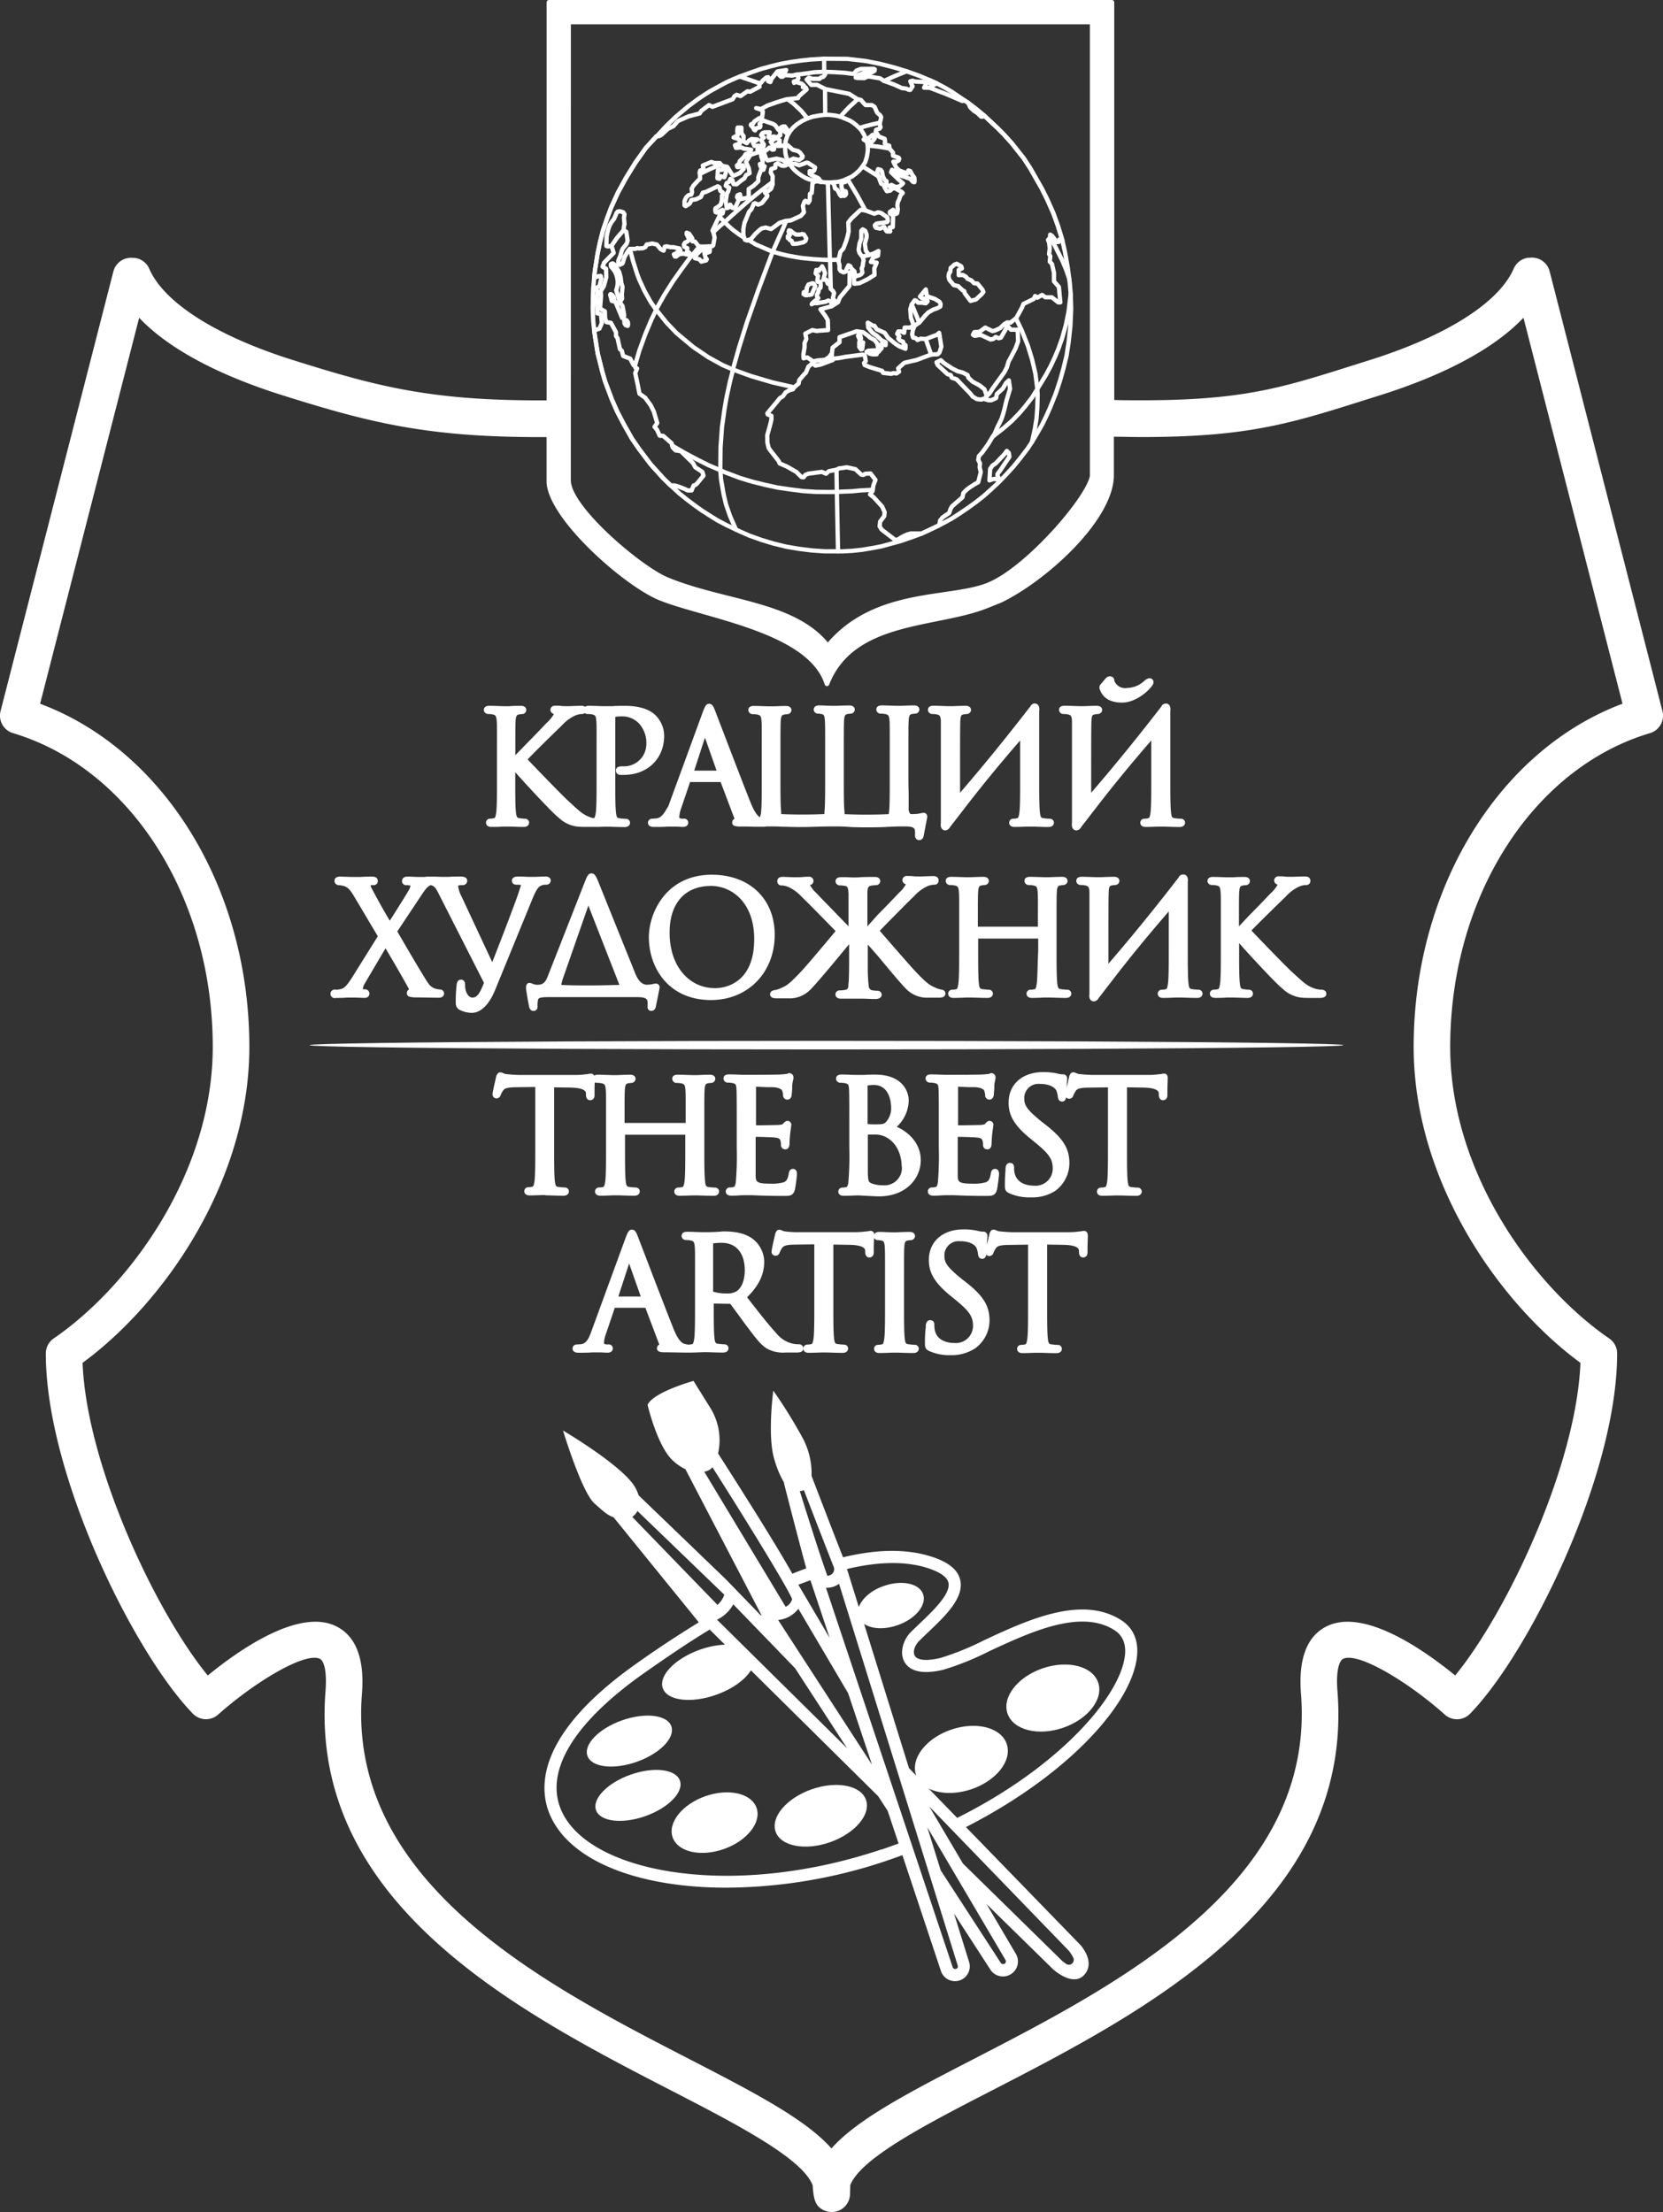 <svg id="Слой_1" data-name="Слой 1" xmlns="http://www.w3.org/2000/svg" viewBox="0 0 387.7 515.81"><rect x="0" y="0" width="387.7" height="515.81" fill="#333333" stroke="none"/><defs><style>.cls-1{fill:#fff}.cls-2{fill:none;stroke:#fff;stroke-linecap:round;stroke-linejoin:round}</style></defs><path class="cls-1" d="M261.36 377.77c-9.2-5.88-21.86 0-32 4.73a63.82 63.82 0 01-10.07 4.09c-3.15.76-5.39.59-6-.46s.09-2.61 1-3.5c.61-.61 1.3-1.26 2-1.94 4-3.79 8.53-8.08 7.57-12.27-.56-2.42-2.79-4.21-6.82-5.48-5.74-1.81-12.6-1.72-20.5.19-1.85-4.68-6.4-16.51-7.34-19a17.53 17.53 0 00-1.92-8.53 115.87 115.87 0 00-7-11.33s-1.47 10.93.33 16.33a23.25 23.25 0 002.18 5.12v.15c0 .15 3.59 14.06 5.18 19.84q-1.6.58-3.25 1.25c-2.51-4.48-7.47-12.66-17.2-27.87l-.11-.18a14.19 14.19 0 00-1.8-10.59l-3.93-6.32s-9.35 2.59-10.71 5.58c0 0 2.26 9.68 5.9 13a11.36 11.36 0 002.92 2l17.76 34.1h-.17l-8.17-8.43-20.34-19.58a9 9 0 00-1.94-3.42c-4.33-5-15.67-11.67-15.67-11.67s4.33 14.33 7.33 17c2.08 1.85 3 2.72 4.44 3.21l19.89 24.51c-4.74 2.9-9.66 6.13-14.81 9.8-24.15 17.16-22.55 30-19.44 36.07 5.28 10.38 21.18 16 40.6 16a118.5 118.5 0 0037.11-6.17c1.34-.45 2.66-.93 4-1.41l9 27.07a3.45 3.45 0 006.57-2.1l-3.54-11.37 8.49 13.1a3.46 3.46 0 002.26 1.52 3.57 3.57 0 00.67.06 3.46 3.46 0 002-.63 3.5 3.5 0 001-4.64L230 444l15.57 15.26.1.09c2.06 1.67 3.62 2.18 4.75 2.18a3 3 0 002.17-.84c1.61-1.58 1.79-4-.56-7l-26.84-27.65c23.44-11.95 38.46-28.33 39.84-39.48.51-3.89-.77-6.94-3.67-8.79zm-74.43-30.14a2.35 2.35 0 00.49-.16c1.85 4.82 5.63 14.6 6.86 17.69a1.57 1.57 0 01-.12 1.67 1.86 1.86 0 01-1.27.62c-1.55-4.19-5.08-15.42-6.43-19.75zm2 20.84l4.5 13.47-7.25-12.31-.06-.11q1.44-.52 2.82-1.05zm-7.52 9.28a6.73 6.73 0 004.71-2.62l11.61 19.7 5.56 16.66zm-15.91-35.07a2.25 2.25 0 00.58-.56c7 11 17.56 28.05 18.59 30.78a2.78 2.78 0 01-1.53 1.78.36.36 0 00-.06-.14l-18.89-31.36a4.76 4.76 0 001.33-.5zm32 65l-30.34-30a8.47 8.47 0 003.79-3.58l14.41 14.9zm-48.89-55.34l20.25 19.52a5.55 5.55 0 01-1.59 2.37l-19.88-20.52a3.8 3.8 0 001.2-1.33zm56.89 78.91c-16.25 5.45-33.16 7.36-47.62 5.39-13.44-1.83-23.16-6.84-26.67-13.75-4.65-9.14 1.94-20.67 18.56-32.48 5.68-4 10.76-7.44 15.69-10.43l3.54 3.52a20.08 20.08 0 00-5.78 1.16c-5.83 2.06-9.73 6.09-8.7 9s6.59 3.6 12.42 1.54c3.82-1.35 6.8-3.54 8.12-5.71l29.67 29.35 2.21 3.4 2.55 7.63c-1.35.49-2.66.97-4.01 1.42zm17.43 27.82a.61.61 0 01-.83-.36l-29.54-88.47h.21a4.8 4.8 0 002.84-.93l27.66 89a.61.61 0 01-.36.8zm11.3-1.2a.64.64 0 01-.5.11.65.65 0 01-.42-.28l-14-21.57-3.13-10.06L234.4 457a.66.66 0 01-.19.91zm16-1.34a1.14 1.14 0 01-1.65 1.43 11.6 11.6 0 01-1-.76l-23.09-22.66-7.84-13.3 32.55 33.66a9.07 9.07 0 011.04 1.66zm12-70.33c-1.14 9.29-15 25.65-39.08 37.7l-6.65-6.85c2.53 1.27 6.24 1.42 10 .15 5.84-2 9.51-6.72 8.2-10.55s-7.1-5.32-12.94-3.33-9.51 6.72-8.2 10.55c0 .07.06.14.09.21l-1.74-1.79-10.46-33.63c1.73 1.19 4.77 1.38 7.84.29 4.16-1.47 6.8-4.7 5.91-7.22s-5-3.38-9.14-1.91c-3 1-5.14 3-5.84 4.91l-2.76-8.87c7.29-1.74 13.6-1.87 18.74-.24 2 .64 4.53 1.75 4.91 3.42.6 2.6-3.65 6.63-6.75 9.58-.73.69-1.43 1.36-2.06 2-1.67 1.67-2.67 4.71-1.45 6.89.91 1.62 3.23 3.25 9.11 1.83a64.14 64.14 0 0010.6-4.28c9.54-4.43 21.41-10 29.3-4.91 1.92 1.25 2.73 3.3 2.38 6.09z"/><path class="cls-1" d="M387.57 165.81l-26.3-102.55a4.25 4.25 0 00-4.64-3.16h-.35a4.25 4.25 0 00-3.38 2.53c-3.43 7.92-15.67 15.7-33.58 21.34-19.17 6-27.74 9.37-53.19 9.37-2.12 0-4.25 0-6.36-.07V.57a.57.57 0 00-.57-.57H128a.57.57 0 00-.57.57v92.79h-1.85c-25.45 0-38-3.33-57.19-9.37-17.92-5.62-30.16-13.4-33.59-21.32a4.25 4.25 0 00-3.38-2.53h-.35a4.25 4.25 0 00-4.64 3.16L.13 165.81A4.25 4.25 0 003 170.94c27.44 8.2 46.6 38.29 46.6 73.16 0 29.23-19.22 55.75-37.08 68a4.25 4.25 0 00-1.84 3.5c0 28.27 20.48 69.78 34.29 84a4.25 4.25 0 005.88.21c8.44-7.52 20.26-14.69 23.74-13 .84.42 1.68 2.62 1.3 7.46-3.91 49.6 44.92 74.79 80.57 93.19 15.08 7.78 30.67 15.82 33 22.14.22 3.08.49 5.13 3.16 6a4.26 4.26 0 005.55-3.94l.06-2.12c2.42-6.31 17.94-14.32 33-22.07 35.66-18.39 84.49-43.59 80.57-93.19-.38-4.84.46-7 1.3-7.46 3.48-1.73 15.31 5.45 23.74 13a4.25 4.25 0 005.88-.21c13.81-14.19 34.29-55.7 34.29-84a4.25 4.25 0 00-1.84-3.5c-17.86-12.28-37.08-38.8-37.08-68 0-34.87 19.16-65 46.59-73.16a4.25 4.25 0 002.89-5.14zM133.09 5.67h121v105.3c-1 5.18-15.24 21.57-24.09 25s-25.94 1.05-37 13.83c-8.15-9.7-24-9.7-37.22-15.13-6.16-2.52-22.36-16.22-22.7-22.51v-.94zM329.57 244.1c0 31.27 19.8 59.67 38.88 73.69-.95 24-17.13 58.16-29.2 72.9-7.25-5.94-21.25-15.78-29.95-11.47-4.62 2.29-6.64 7.59-6 15.75 3.47 44-42.46 67.66-76 85-15.28 7.88-27.33 14.1-33.46 21-6.13-6.9-18.18-13.11-33.46-21-33.54-17.3-79.46-41-76-85 .64-8.15-1.37-13.45-6-15.75-8.68-4.31-22.68 5.53-29.94 11.47-12.06-14.69-28.24-48.88-29.19-72.9 19.08-14 38.88-42.43 38.88-73.69 0-37-19.86-69.2-48.78-80l23.09-90c8.23 8.68 22 14.48 33.38 18.06 20 6.29 33.45 9.76 59.75 9.76h1.85v10.57c.46 8.66 18.18 24.17 26.21 27.45 10.29 4.21 34.81 7.39 38.66 19.73a.55.55 0 001 0c5.83-14.9 25-13.15 36.81-17.82l3.34-1.34c10.37-5 26.06-19.06 26.24-29.54v-9.13c2.12 0 4.24.07 6.36.07 26.29 0 35.77-3.47 55.75-9.76 11.36-3.58 25.15-9.39 33.38-18.06l23.09 90c-28.83 10.81-48.69 43.04-48.69 80.01z"/><ellipse class="cls-1" cx="245.43" cy="395.97" rx="11.17" ry="7.33" transform="rotate(-18.86 245.393 395.892)"/><ellipse class="cls-1" cx="191.36" cy="423.4" rx="11.17" ry="6.53" transform="rotate(-19.44 191.37 423.412)"/><ellipse class="cls-1" cx="166.61" cy="424.99" rx="10.37" ry="6.53" transform="rotate(-19.44 166.634 425.034)"/><ellipse class="cls-1" cx="148.74" cy="418.64" rx="10.37" ry="5.13" transform="rotate(-19.44 148.765 418.668)"/><ellipse class="cls-1" cx="146.74" cy="405.98" rx="10.37" ry="5.13" transform="rotate(-19.44 146.758 406.006)"/><path class="cls-1" d="M113.73 166.49a6 6 0 011.06.09c.71.15.9.31 1 1.37s.07 2.11.07 7.62v6.24c0 3.31 0 6.17-.17 7.6-.09.67-.21 1.3-.48 1.36a4.81 4.81 0 01-.91.13.93.93 0 00-1 .92c0 .3.12 1 1.28 1 .71 0 1.86 0 2.64-.08h1.38c.83 0 2.22.09 3.47.09s1.28-.89 1.28-1a.93.93 0 00-1-.92 11.24 11.24 0 01-1.29-.14c-.45-.06-.66-.2-.77-1.33-.17-1.45-.17-4.31-.17-7.61v-1.77c2.71 3.07 8.45 9.23 9.85 10.38l.24.19a7.56 7.56 0 004.43 2.12c.81.07 1.53.07 2.51.07h1.81a3.09 3.09 0 00.49 0l1.38-.05h.77c.8 0 2.45.09 4 .09 1.24 0 1.28-.89 1.28-1a.93.93 0 00-1-.92 14.9 14.9 0 01-1.5-.14c-.45-.06-.66-.2-.77-1.33-.17-1.45-.17-4.31-.17-7.61v-14.69a4.82 4.82 0 011.1-.11h.17a5.38 5.38 0 014.19 1.56 6.77 6.77 0 011.78 5 5.2 5.2 0 01-5.43 5.07c-.62 0-1.67 0-1.67 1a1 1 0 001 1 5.88 5.88 0 00.82 0c5.56 0 9.44-3.76 9.44-9.15a6.85 6.85 0 00-2-4.74c-.58-.55-2.36-2.21-7.08-2.21-1 0-2.1 0-3 .07h-2.11c-.83 0-2.23-.08-3.36-.08a1.53 1.53 0 00-.89.22 1.49 1.49 0 00-.88-.22c-.62 0-1.94.05-2.76.08h-.65c-.43 0-.93 0-1.41-.06s-.9-.05-1.25-.05c-.78 0-1.13.48-1.13 1a1 1 0 00.77.92.32.32 0 010 .1 7.85 7.85 0 01-1.57 1.92l-.16.16c-.68.73-2.85 3-4.77 4.93l-2.45 2.52v-.51c0-5.51 0-6.51.07-7.62s.35-1.29.73-1.36a4.82 4.82 0 01.76-.1 1 1 0 001-.92c0-.3-.12-1-1.28-1-.7 0-1.81 0-2.6.08h-1.34c-.78 0-2.22-.09-3.4-.09s-1.28.69-1.28 1a1 1 0 00.93.91zm16.56 3.35l.65-.63a9.86 9.86 0 013-2.29 4.57 4.57 0 011.7-.43 1.12 1.12 0 00.7-.21 1 1 0 00.61.21 6 6 0 011.06.09c.71.15.9.31 1 1.37s.07 2.11.07 7.62v6.24c0 3.31 0 6.17-.17 7.6-.09.67-.21 1.3-.48 1.36h-.07a5.13 5.13 0 01-1-.29c-1.57-.65-2.09-1.14-5-3.84l-.08-.07c-1.28-1.19-7.4-7.49-9.27-9.49 1.5-1.61 6.31-6.31 7.28-7.24zm22.71 21c-.26 0-.71.07-.94.07a.94.94 0 00-1 .92c0 .37.18 1 1.38 1s2.4 0 3.22-.08h1.66c.61 0 1.38.07 1.89.07 1.18 0 1.24-.83 1.24-1a.94.94 0 00-1.06-.92H159c-.22 0-.64-.1-.64-.32a6.88 6.88 0 01.46-2.15l2.06-6.08H168l3.22 8.51a.43.43 0 010 .07 1 1 0 00-.53.85c0 .87.91.91 1.57.95h.18c1 0 2.09 0 3.27.06h2.32a2.28 2.28 0 00.62-.08h.69c.94 0 1.93 0 3 .07 1.39 0 2.83.1 4.39.07 1.72 0 2.9-.05 4-.08s2.18-.06 3.62-.06c1.24 0 2.17 0 3.25.09s2.4.11 4.3.12c1.7 0 3.46 0 5.15-.12l2.49-.09h1.52c2.27 0 2.27.59 2.27 1.49v.34a1.39 1.39 0 00.27 1.07.91.91 0 00.69.29c.82 0 1-.76 1.05-1s.57-3 .78-4.09a1.12 1.12 0 00-.16-1c-.25-.3-.59-.33-1.15-.21a8.6 8.6 0 01-1.38.21h-.26c-.3 0-.75.12-1-.09a2 2 0 01-.33-1.43v-2.56c0-1.11-.06-2.36-.06-4v-6.24c0-5.51 0-6.51.07-7.62s.35-1.29.73-1.36a4.81 4.81 0 01.76-.1 1 1 0 001-.92c0-.3-.12-1-1.28-1-.76 0-2.12.05-2.91.09h-1.01c-.76 0-2.35-.09-3.56-.09s-1.28.69-1.28 1a1 1 0 001 .92 6 6 0 011.06.09c.71.15.9.31 1 1.37s.07 2.57.07 8v5.85c0 3.31 0 6.17-.17 7.58v.11c-.07.43-.08.43-.27.44-3.31.14-6.67.14-10 0h-.1a2.11 2.11 0 010-.31v-.19c-.17-1.45-.17-4.31-.17-7.61v-6.24c0-5.51 0-6.51.07-7.62s.35-1.29.73-1.36a4.81 4.81 0 01.76-.1 1 1 0 001-.92c0-.3-.12-1-1.28-1-.76 0-2.12.05-2.91.08h-1.11c-.79 0-2.2-.09-3-.09-1.15 0-1.28.69-1.28 1a1 1 0 001 .92 4 4 0 01.94.12c.23.05.58.13.66 1.34s.07 2.11.07 7.62v6.24c0 3.31 0 6.17-.17 7.58v.52a.47.47 0 01-.19 0c-3.26.14-6.57.14-9.89 0a2.6 2.6 0 010-.39v-.13c-.17-1.45-.17-4.31-.17-7.61V176c0-5.44 0-6.9.07-8s.35-1.29.73-1.36a4.81 4.81 0 01.76-.1 1 1 0 001-.92c0-.3-.12-1-1.28-1-.76 0-2.12.05-2.91.08h-1.02c-.76 0-2.35-.09-3.56-.09s-1.28.69-1.28 1a1 1 0 001 .92 6 6 0 011.06.09c.71.15.9.31 1 1.37s.07 2.11.07 7.62v6.24c0 3.31 0 6.17-.17 7.6a4.26 4.26 0 01-.26 1.11c-.49-.29-1.22-1.06-2.14-3.33-1.54-3.84-4.81-12.38-6.76-17.48-.78-2-1.35-3.52-1.5-3.91-.39-1-.67-1.73-1.44-1.73s-1 .74-1.45 1.85l-8.05 22c-1.03 1.75-1.6 2.72-2.82 2.88zM164.35 172l2.71 7.7h-5.22zm52.93-5.51a6 6 0 011.06.09c.71.15.9.31 1 1.37v23.89c-.17 1.22.35 1.61.67 1.73a1 1 0 00.34.06 1.31 1.31 0 001.11-.74l3.37-4.36c4.51-5.89 9.19-11.47 13-15.87v9.16c0 3.31 0 6.17-.17 7.6-.09.67-.21 1.3-.48 1.36a4.81 4.81 0 01-.91.13.93.93 0 00-1 .92c0 .3.13 1 1.28 1 .76 0 2.12-.05 2.91-.08h.97c.8 0 2.45.09 4 .09 1.24 0 1.28-.89 1.28-1a.93.93 0 00-1-.92 14.89 14.89 0 01-1.5-.14c-.45-.06-.66-.2-.77-1.33-.17-1.45-.17-4.31-.17-7.61v-16c.17-1.22-.35-1.61-.67-1.73s-.89-.23-1.45.68c-6.6 8.53-11.37 14.29-16.33 20.07 0-10.51 0-15.83.07-16.9.07-1.24.35-1.29.73-1.36a4.81 4.81 0 01.76-.1 1 1 0 001-.92c0-.3-.12-1-1.28-1-.76 0-2.12.05-2.91.08h-1.02c-.76 0-2.35-.09-3.56-.09s-1.28.69-1.28 1a1 1 0 00.95.92zm30.57 0a6 6 0 011.06.09c.71.15.9.31 1 1.37v23.89c-.17 1.22.35 1.61.67 1.73a1 1 0 00.34.06 1.31 1.31 0 001.11-.74l.42-.55c.57-.72 1.1-1.41 1.62-2.09l1.33-1.72c4.51-5.89 9.19-11.47 13-15.87v9.16c0 3.31 0 6.17-.17 7.6-.09.67-.21 1.3-.48 1.36a4.81 4.81 0 01-.91.13.93.93 0 00-1 .92c0 .3.13 1 1.28 1 .76 0 2.12-.05 2.91-.08h.97c.8 0 2.45.09 4 .09 1.24 0 1.28-.89 1.28-1a.93.93 0 00-1-.92 14.9 14.9 0 01-1.5-.14c-.45-.06-.66-.2-.77-1.33-.17-1.45-.17-4.31-.17-7.61v-16c.17-1.22-.35-1.61-.67-1.73a1.18 1.18 0 00-1.45.68c-6.6 8.53-11.37 14.29-16.33 20.07 0-10.51 0-15.83.07-16.9.07-1.24.35-1.29.73-1.36a4.81 4.81 0 01.76-.1 1 1 0 001-.92c0-.3-.12-1-1.28-1-.76 0-2.12.05-2.91.08h-1.02c-.76 0-2.35-.09-3.56-.09s-1.28.69-1.28 1a1 1 0 00.95.92zm13.73-2.66h.24c3.1-.12 6-2.77 6.78-3.94a1.32 1.32 0 00.32-.82v-.17a.94.94 0 00-.94-.75 2 2 0 00-1.12.54 6.1 6.1 0 01-4.08 1.73 2.71 2.71 0 01-3-1.68 1 1 0 00-.26-.74l-.11-.09a1.37 1.37 0 00-.68-.22 1.44 1.44 0 00-.93.46l-1.17 1.38a1.1 1.1 0 00-.25 1.17c.49 1.44 1.74 3.13 5.2 3.13zM78.34 232.7c.78 0 1.81 0 2.51-.08h1.72c.81 0 1.89.07 2.42.07.78 0 1.13-.48 1.13-1a1 1 0 00-1-1h-.53a2.87 2.87 0 01.36-1.2l4.93-8.37c1.73 2.93 3.68 6.25 5.48 9.53v.05a1 1 0 00-.51.88c0 .86.81.92 1.79 1h.14c1.76 0 3.44.07 5.55.07.83 0 1.2-.5 1.2-1a.93.93 0 00-1-.92 5 5 0 01-1-.18 3.15 3.15 0 01-1.74-1.35c-.53-.68-4.11-6.72-6-10l-1.17-2 5.46-8.21.07-.11c.9-1.34 1.5-2.23 2.29-2.48.84.25 1.1.5 2 2.34l10.39 20.44c-.93 2.37-1.57 3.44-2.7 3.44-.92 0-1.7-1.28-1.7-2.8 0-.48 0-1.38-1-1.38-.28 0-.78.12-.95 1a31.3 31.3 0 00-.22 4.54 1.65 1.65 0 00.89 1.5 6.68 6.68 0 002.8.7c2.13 0 4.08-1.9 5.48-5.34l8.69-21.22c1-2.48 1.56-2.84 1.81-3a2.53 2.53 0 011.32-.32c.93 0 1.1-.61 1.13-.86a.85.85 0 00-.18-.67 1.34 1.34 0 00-1.09-.38c-.72 0-1.68.05-2.28.08h-1.3c-.72 0-1.74-.08-2.67-.08-.41 0-1.37 0-1.52.87v.12c0 .09 0 .92 1.1.92a4.7 4.7 0 011 .07.24.24 0 010 .09l-.49 1.54c-.82 2.51-4.08 11-6.19 16.36L107.58 209a6.61 6.61 0 01-.78-2.49 3.58 3.58 0 011.06-.12 1 1 0 001.06-1c0-1-1.21-1-1.67-1-.9 0-1.92 0-2.6.08h-1.56l-1.62-.05H99.8a3.77 3.77 0 00-.81.07h-1.4c-.64 0-1.63-.08-2.55-.08-1.25 0-1.31.8-1.31 1a.94.94 0 001 1 3.63 3.63 0 01.86.08h.1a2.3 2.3 0 01-.28.88c-.26.54-3.05 5-4.54 7.32-1.4-2.35-2.68-4.64-4.2-7.5a2.07 2.07 0 01-.27-.78 3 3 0 01.67 0 .94.94 0 001-1c0-.63-.44-1-1.31-1s-1.88 0-2.61.08h-1.73c-1 0-2.47-.08-3.12-.08-1.08 0-1.31.52-1.31 1a1 1 0 001 1 5.66 5.66 0 011.25.21c1 .34 1.6 1.18 2.39 2.53l5.45 9.17-6.08 9.74c-1.14 1.76-1.73 2.36-2.53 2.57a4.89 4.89 0 01-1.17.15 1 1 0 10.07 1.91zm73.51 3.01c.82 0 1-.76 1.05-1s.13-.65.26-1.28c.61-3 .61-3.05.61-3.17a.85.85 0 00-.85-.92 2.69 2.69 0 00-.53.08 7.58 7.58 0 01-1.56.2c-1.13 0-2.07-.92-2.78-2.75l-8.66-21.5c-.45-1.07-.77-1.71-1.51-1.71s-1 .65-1.48 1.83l-8.69 22.14c-.6 1.56-1.18 2-2.46 2a2.87 2.87 0 01-1.15-.26 1.75 1.75 0 00-.66-.17c-.81 0-.81.93-.81 1.24s.57 3.73.78 4.48a1 1 0 001 .81c.15 0 .92-.05.92-1.06a5.61 5.61 0 01.12-1.6c.06-.24.35-.56 2.15-.56h21c2.38 0 2.38.67 2.38 1.53v.39c-.09.84.23 1.28.87 1.28zm-14.79-5.92c-1.49 0-4.13 0-6.2-.13a7.94 7.94 0 01.41-1.59l5.9-16.91 7.23 18.49c-2.52.09-5.2.14-7.35.14zm28.69 3.4c8.61 0 14.86-6.4 14.86-15.22 0-8.38-5.89-14-14.65-14-10.7 0-14.69 8.94-14.69 14.58.01 7.05 4.54 14.64 14.48 14.64zm0-26.61c4.85 0 10.08 3.87 10.08 12.38 0 10.91-7.57 11.46-9.08 11.46-6.27 0-10.64-5.3-10.64-12.88-.05-6.85 3.56-10.95 9.6-10.95z"/><path class="cls-1" d="M204.73 223c2.44 2.94 5.21 6.27 6.21 7.27a6.9 6.9 0 004.8 2.37H219c.42 0 1.41-.08 1.41-1 0-.71-.69-.84-1-.9a5.09 5.09 0 01-1.08-.32c-1.56-.68-2.08-.91-5-4-1.26-1.33-6.35-7.2-8.23-9.37 1.44-1.53 6.41-6.53 7.31-7.41l.65-.63a9.85 9.85 0 013-2.29 4.57 4.57 0 011.7-.43.94.94 0 001.06-1c0-.29-.12-1-1.24-1-.62 0-1.94.05-2.76.08h-.65c-.43 0-.93 0-1.41-.06s-.9-.05-1.25-.05a1 1 0 00-1.13 1 1 1 0 00.77.92.34.34 0 010 .1 7.86 7.86 0 01-1.57 1.91l-.16.17c-.68.73-2.85 3-4.77 4.93l-2.43 2.71v-7.5c0-1.48.15-1.9 1-2a6.13 6.13 0 011-.09 1 1 0 001-.92c0-.3-.12-1-1.28-1h-.51c-1.14 0-2.37 0-3.46.11h-1.33l-1.33-.06h-1.24c-1.15 0-1.28.69-1.28 1a1 1 0 001 .92 6.16 6.16 0 011 .09h.1c.74.08.88.54.93 2V216l-2.45-2.52c-1.91-2-4.09-4.19-4.77-4.94l-.14-.15a8 8 0 01-1.57-1.92v-.09a1 1 0 00.76-.94 1 1 0 00-1.13-1c-.35 0-.79 0-1.25.05s-1 .06-1.41.06h-.65c-.82 0-2.14-.08-2.75-.08-1.12 0-1.24.67-1.24 1a.94.94 0 001.06 1 4.58 4.58 0 011.7.44 9.87 9.87 0 013 2.29l.64.62c.82.78 5.71 5.76 7.18 7.29-2.05 2.49-6.8 8.13-8.09 9.49-2.86 3-3.29 3.22-4.87 3.91a5.63 5.63 0 01-1.21.36c-.39.08-.94.18-1.09.8a.85.85 0 00.16.69c.27.35.72.4 1.28.44h3.5a6.88 6.88 0 004.76-2.37c1.39-1.39 6.09-7.08 8.72-10.27v1.72c0 2.56 0 4.77-.07 6.35a10.5 10.5 0 01-.11 1.36v.45c0 .09-.09.29-.12.38s-.21.36-.61.4a10.3 10.3 0 01-1.28.13.93.93 0 00-1 .92c0 .1 0 1 1.28 1h4.9c.78 0 1.93.08 2.64.08h.43a2 2 0 001-.19.87.87 0 00.53-.81.93.93 0 00-1-.92 7.87 7.87 0 01-1.29-.13 1 1 0 01-.71-.78 36.36 36.36 0 01-.24-3.88v-6zm36.98 6.3c-.13.92-.26 1.31-.48 1.36a4.75 4.75 0 01-.91.12.93.93 0 00-1 .92c0 .3.13 1 1.28 1 .76 0 2.12-.05 2.91-.09h.97c.8 0 2.45.09 4 .09 1.24 0 1.28-.89 1.28-1a.93.93 0 00-1-.92 15 15 0 01-1.5-.14c-.45-.06-.66-.2-.77-1.33-.17-1.45-.17-4.31-.17-7.61v-6.24c0-5.51 0-6.51.07-7.62s.35-1.29.73-1.36a4.8 4.8 0 01.76-.1 1 1 0 001-.92c0-.3-.12-1-1.28-1-.76 0-2.12.05-2.91.09h-1.01c-.76 0-2.35-.09-3.56-.09s-1.28.69-1.28 1a1 1 0 001 .92 6 6 0 011.06.09c.71.15.9.31 1 1.37s.07 2.57.07 8v.25h-14v-.25c0-5.43 0-6.9.07-8s.35-1.29.73-1.36a4.8 4.8 0 01.76-.1 1 1 0 001-.92c0-.3-.12-1-1.28-1-.76 0-2.12.05-2.91.09h-1.02c-.76 0-2.35-.09-3.56-.09s-1.28.69-1.28 1a1 1 0 001 .92 6 6 0 011.06.09c.71.15.9.31 1 1.37s.07 2.11.07 7.62v6.24c0 3.31 0 6.17-.17 7.6-.13.92-.26 1.31-.48 1.36a4.75 4.75 0 01-.91.12.93.93 0 00-1 .92c0 .3.13 1 1.28 1 .76 0 2.12-.05 2.91-.09h.96c.8 0 2.45.09 4 .09 1.24 0 1.28-.89 1.28-1a.93.93 0 00-1-.92 15 15 0 01-1.5-.14c-.45-.06-.66-.2-.77-1.33-.17-1.45-.17-4.31-.17-7.61v-2.84h14v2.84c-.16 3.3-.16 6.17-.33 7.6zm33.03-24.64c-6.6 8.53-11.37 14.29-16.33 20.07 0-10.51 0-15.83.07-16.9.07-1.24.35-1.29.73-1.36a4.8 4.8 0 01.76-.1 1 1 0 001-.92c0-.3-.12-1-1.28-1-.76 0-2.12.05-2.91.09h-1.02c-.76 0-2.35-.09-3.56-.09s-1.28.69-1.28 1a1 1 0 001 .92 6 6 0 011.06.09c.71.15.9.31 1 1.37v23.89c-.17 1.22.35 1.61.67 1.73a1 1 0 00.34.06 1.3 1.3 0 001.11-.74l3.37-4.36c4.51-5.89 9.19-11.47 13-15.87v9.16c0 3.31 0 6.17-.17 7.6-.13.92-.26 1.31-.48 1.36a4.75 4.75 0 01-.91.12.93.93 0 00-1 .92c0 .3.13 1 1.28 1 .76 0 2.12-.05 2.91-.09h.97c.8 0 2.45.09 4 .09 1.24 0 1.28-.89 1.28-1a.93.93 0 00-1-.92 15 15 0 01-1.5-.14c-.45-.06-.66-.2-.77-1.33-.17-1.45-.17-4.31-.17-7.61v-16c.17-1.22-.35-1.61-.67-1.73a1.19 1.19 0 00-1.5.69zm7.75 1.71a6 6 0 011.06.09c.71.15.9.31 1 1.37s.07 2.11.07 7.62v6.24c0 3.31 0 6.17-.17 7.6-.13.92-.26 1.31-.48 1.36a4.75 4.75 0 01-.91.12.93.93 0 00-1 .92c0 .3.13 1 1.28 1 .71 0 1.86 0 2.64-.08h1.38c.83 0 2.22.09 3.47.09s1.28-.89 1.28-1a.93.93 0 00-1-.92 10.46 10.46 0 01-1.29-.14c-.45-.06-.66-.2-.77-1.33-.17-1.45-.17-4.31-.17-7.61v-1.77c2.71 3.08 8.45 9.23 9.85 10.38l.25.2a7.55 7.55 0 004.42 2.12c.81.07 1.53.07 2.51.07h1.81c1.23 0 1.49-.54 1.49-1s-.36-.92-1.17-.92a5.88 5.88 0 01-1.93-.41c-1.57-.65-2.09-1.14-5-3.82l-.09-.08c-1.28-1.19-7.4-7.49-9.27-9.49 1.56-1.63 6.36-6.33 7.33-7.26l.65-.63a9.85 9.85 0 013-2.29 4.57 4.57 0 011.7-.43.94.94 0 001.06-1c0-.29-.12-1-1.24-1-.62 0-1.94.05-2.76.08h-.65c-.43 0-.93 0-1.41-.06s-.9-.05-1.25-.05a1 1 0 00-1.13 1 1 1 0 00.77.92.34.34 0 010 .1 7.85 7.85 0 01-1.57 1.92l-.16.16c-.68.73-2.85 3-4.77 4.93l-2.48 2.63v-.51c0-5.51 0-6.51.07-7.62s.35-1.29.73-1.36a4.8 4.8 0 01.76-.1 1 1 0 001-.92c0-.3-.12-1-1.28-1-.7 0-1.81 0-2.6.08h-1.34c-.77 0-2.22-.09-3.4-.09s-1.28.69-1.28 1a1 1 0 00.99.89zm-155.14 72.36c.8 0 2.45.09 4 .09 1.24 0 1.28-.89 1.28-1a.93.93 0 00-1-.92 15 15 0 01-1.5-.14c-.45-.06-.66-.2-.77-1.33-.17-1.45-.17-4.31-.17-7.61v-14.28l3.75.06c3.51.07 3.62 1 3.67 1.31v.38c0 .31.09 1.26 1 1.26.36 0 1-.25 1-1.17v-1.11c0-.53 0-1.28.06-1.89a1 1 0 00.48.12 6 6 0 011.06.09c.71.15.9.31 1 1.37s.07 2.11.07 7.62v6.24c0 3.31 0 6.17-.17 7.6-.13.92-.26 1.31-.48 1.36a4.74 4.74 0 01-.91.12.93.93 0 00-1 .92c0 .3.12 1 1.28 1 .76 0 2.12-.05 2.91-.09h.96c.8 0 2.45.09 4 .09 1.24 0 1.28-.89 1.28-1a.93.93 0 00-1-.92 15 15 0 01-1.5-.14c-.45-.06-.66-.2-.77-1.33-.17-1.45-.17-4.31-.17-7.61v-3.22h14.05v3.23c0 3.31 0 6.17-.17 7.6-.13.92-.26 1.31-.48 1.36a4.74 4.74 0 01-.91.12.93.93 0 00-1 .92c0 .3.12 1 1.28 1 .76 0 2.12-.05 2.91-.08h.97c.8 0 2.45.09 4 .09 1.24 0 1.28-.89 1.28-1a.93.93 0 00-1-.92 15 15 0 01-1.5-.14c-.45-.06-.66-.2-.77-1.33-.17-1.45-.17-4.31-.17-7.61v-6.24c0-5.51 0-6.51.07-7.62s.35-1.29.72-1.36a4.82 4.82 0 01.77-.1 1 1 0 001-.92c0-.3-.12-1-1.28-1-.76 0-2.12.05-2.91.09h-1.01c-.76 0-2.35-.09-3.56-.09s-1.28.69-1.28 1a1 1 0 001 .92 6 6 0 011.06.09c.71.15.9.31 1 1.37s.07 2.11.07 7.62v.25h-14.24v-.25c0-5.51 0-6.51.07-7.62s.35-1.29.72-1.36a4.81 4.81 0 01.77-.1 1 1 0 001-.92c0-.3-.12-1-1.28-1-.76 0-2.12.05-2.91.09h-1.02c-.76 0-2.35-.09-3.56-.09a1.54 1.54 0 00-.88.22.81.81 0 00-.75-.47 5.1 5.1 0 00-.89.14h-.24a17.67 17.67 0 01-2.38.17H121c-.37 0-1.69-.07-2.75-.18a2.67 2.67 0 01-1-.26 1.48 1.48 0 00-.62-.17c-.64 0-.87.67-1 1.11v.1s-.8 3.35-.8 3.86a.92.92 0 00.89 1 1 1 0 001-.78 5.54 5.54 0 01.54-1c.36-.54.88-.78 3-.82l4.53-.06v14.29c0 3.31 0 6.17-.17 7.6-.13.92-.26 1.31-.48 1.36a4.74 4.74 0 01-.91.12.93.93 0 00-1 .92c0 .3.12 1 1.28 1 .76 0 2.12-.05 2.91-.08h.57zm51.33-25.23h1.12c1.77 0 2.42.55 2.51.76a3.18 3.18 0 01.25 1.05 1 1 0 001 1.1c.19 0 .81-.07 1-.95 0-.29.09-.9.13-1.67v-.71a9.28 9.28 0 01.2-1.17 2.68 2.68 0 00.09-.58 1 1 0 00-.92-1.1 1.19 1.19 0 00-.6.19h-.05c.02 0-.83.09-1.45.13s-4 .07-8 .07h-.45c-.76 0-2.35-.09-3.56-.09s-1.28.69-1.28 1a1 1 0 001 .92 6 6 0 011.06.09c.79.17.85.38.93 1s.1 2 .1 8v6.24a71.42 71.42 0 01-.23 8c-.19.9-.28.93-.49 1a3 3 0 01-.84.11.93.93 0 00-1 .92c0 .3.13 1 1.28 1 .38 0 1 0 1.63-.05s1.37-.06 1.84-.06h1.33c1.38.06 3.69.17 7.43.17 1.38 0 2.21 0 2.61-1.47a34.19 34.19 0 00.48-3.6c0-1.08-.58-1.24-.92-1.24-.81 0-1 .84-1 1.12-.24 1.38-.59 1.78-1.17 2a9.9 9.9 0 01-3.13.33c-3.41 0-3.41-.51-3.41-2.2v-8.72c1.14 0 3.77.08 4.54.17 1.06.11 1.17.48 1.24.75a2.93 2.93 0 01.11 1 1 1 0 001 1c.44 0 1-.24 1-1.38a28.81 28.81 0 01.36-3.76c0-.28.06-.46.06-.5a.9.9 0 00-.89-1c-.45 0-.72.31-1.06.7-.14.15-.51.21-1.2.26-.54 0-2.89.07-5.08.07v-9zm25.39-2.92c-1 0-1.83 0-2.57.07h-1.75c-.76 0-2.35-.09-3.56-.09s-1.28.69-1.28 1a1 1 0 001 .92 6 6 0 011.06.09c.79.17.85.38.93 1s.1 2 .1 8v6.24a71.41 71.41 0 01-.23 8c-.19.9-.28.93-.49 1a3 3 0 01-.84.11.93.93 0 00-1 .92c0 .3.12 1 1.28 1 .76 0 2.12-.05 2.91-.09h.56l1.34.07c1.27.07 2.84.15 3.37.15 6.4 0 9.76-4.25 9.76-8.44 0-3.77-2.67-6.5-5.6-7.78a8.57 8.57 0 002.79-6.1c.02-2.28-1.62-6.07-7.78-6.07zm-1.81 2.54a7.56 7.56 0 011.42-.13c3.88 0 4.08 4.49 4.08 5.39a4.77 4.77 0 01-1.1 3.12c-.52.59-.72.68-2.7.68a14.58 14.58 0 01-1.7-.08zm-.4 9.25zm.4 0zm8 9.69a4.05 4.05 0 01-4.29 4.33 7.61 7.61 0 01-2.81-.46c-.67-.32-.84-.52-.84-3.19v-8.18h1.42a5.45 5.45 0 013.39.94c2.87 1.97 3.08 5.5 3.08 6.5zm15.53-18.56h1.12c1.77 0 2.42.55 2.51.76a3.18 3.18 0 01.25 1.05 1 1 0 001 1.1c.19 0 .81-.07 1-.95 0-.29.09-.9.13-1.67v-.71a9.28 9.28 0 01.2-1.17 2.68 2.68 0 00.09-.58 1 1 0 00-.92-1.1 1.19 1.19 0 00-.6.19h-.05c.02 0-.83.09-1.45.13s-4 .07-8 .07h-.45c-.76 0-2.35-.09-3.56-.09s-1.28.69-1.28 1a1 1 0 001 .92 6 6 0 011.06.09c.79.17.85.38.93 1s.1 2 .1 8v6.24a71.41 71.41 0 01-.23 8c-.19.9-.28.93-.49 1a3 3 0 01-.84.11.93.93 0 00-1 .92c0 .3.13 1 1.28 1 .38 0 1 0 1.63-.05s1.37-.06 1.84-.06h1.33c1.38.06 3.69.17 7.43.17 1.38 0 2.21 0 2.61-1.47a34.19 34.19 0 00.48-3.6c0-1.08-.58-1.24-.92-1.24-.81 0-1 .84-1 1.12-.24 1.38-.59 1.78-1.17 2a9.9 9.9 0 01-3.13.33c-3.41 0-3.41-.51-3.41-2.2v-8.72c1.14 0 3.77.08 4.54.17 1.06.11 1.17.48 1.24.75a2.93 2.93 0 01.11 1 1 1 0 001 1c.44 0 1-.24 1-1.38a28.81 28.81 0 01.36-3.76c0-.28.06-.46.06-.5a.9.9 0 00-.89-1c-.45 0-.72.31-1.06.7-.14.15-.51.21-1.2.26-.54 0-2.89.07-5.08.07v-9zm45.61-3.16a5.11 5.11 0 00-.89.14h-.24a17.68 17.68 0 01-2.38.17h-13.3c-.37 0-1.69-.07-2.75-.18a2.67 2.67 0 01-1-.26 1.47 1.47 0 00-.62-.17c-.64 0-.87.67-1 1.11v.1s-.3 1.24-.53 2.31c0-.86.07-1.42.1-1.73s0-.26 0-.31a.94.94 0 00-1.06-1 5.11 5.11 0 01-1.08-.16 14.51 14.51 0 00-3.46-.37c-4.82 0-8.05 2.85-8.05 7.09 0 2.55.83 4.93 4.87 8.25l1.6 1.31c3 2.48 3.82 3.73 3.82 5.84a4 4 0 01-4.36 4c-1.18 0-4-.3-4.56-3.06a5.61 5.61 0 01-.09-1.16c0-1-.67-1.1-1-1.1s-.9.21-1 1.23v.43c-.06.72-.15 1.93-.15 3.38 0 1 0 1.54.92 2a11.36 11.36 0 005.06 1 10 10 0 005.75-1.5 8.06 8.06 0 003.31-6.47c0-3.39-1.43-5.72-5.45-8.89l-1-.77c-3.31-2.71-4.07-3.72-4.07-5.41a3.31 3.31 0 013.65-3.41c2.77 0 3.62 1.16 3.81 1.51a5.72 5.72 0 01.38 1.52c.09.72.42 1.08 1 1.08s.87-.56.93-1a.85.85 0 00.67.35 1 1 0 001-.78 5.55 5.55 0 01.54-1c.36-.54.88-.78 3-.82l4.53-.06v14.29c0 3.31 0 6.17-.17 7.6-.13.92-.26 1.31-.48 1.36a4.75 4.75 0 01-.91.12.93.93 0 00-1 .92c0 .3.13 1 1.28 1 .76 0 2.12-.05 2.91-.08h.97c.8 0 2.45.09 4 .09 1.24 0 1.28-.89 1.28-1a.93.93 0 00-1-.92 15 15 0 01-1.5-.14c-.45-.06-.66-.2-.77-1.33-.17-1.45-.17-4.31-.17-7.61v-14.31l3.75.06c3.51.07 3.62 1 3.67 1.31v.38c0 .31.09 1.26 1 1.26.36 0 1-.25 1-1.17v-1.11c0-.91.07-2.12.07-2.79.05-1.03-.57-1.14-.83-1.14zm-106.03 36.98h-1.63c-.76 0-2.35-.09-3.56-.09s-1.28.69-1.28 1a1 1 0 001 .92 6 6 0 011.06.09c.71.15.9.31 1 1.37s.07 2.11.07 7.62v6.24c0 3.31 0 6.17-.17 7.6-.13.92-.26 1.31-.48 1.36a5.1 5.1 0 01-.77.11 3.68 3.68 0 01-1-.17c-.39-.11-1.32-.38-2.59-3.52-1.54-3.85-4.82-12.39-6.77-17.5-.78-2-1.34-3.5-1.49-3.89-.39-1-.67-1.73-1.44-1.73s-1 .74-1.45 1.85l-8.05 22c-.63 1.74-1.2 2.71-2.4 2.87-.26 0-.72.06-.94.06a.94.94 0 00-1 .92c0 .37.18 1 1.38 1s2.4 0 3.22-.08h1.66c.61 0 1.38.07 1.89.07 1.18 0 1.24-.83 1.24-1a.94.94 0 00-1.06-.92h-.36c-.22 0-.64-.1-.64-.32a6.88 6.88 0 01.46-2.15l2.06-6.08h7.13l3.22 8.51a.43.43 0 010 .07 1 1 0 00-.53.85c0 .87.91.91 1.58.95h.18c1.59 0 3.57.07 5.59.07h.32c.92 0 2.64-.08 3.21-.1h.53c.8 0 2.45.09 4 .09 1.24 0 1.28-.89 1.28-1a.93.93 0 00-1-.92 15 15 0 01-1.5-.14c-.45-.06-.66-.2-.77-1.33-.17-1.45-.17-4.31-.17-7.61v-.42l3.85.06c.3.39.75 1 1.28 1.74.76 1 1.68 2.32 2.54 3.44l.45.6c1.82 2.4 3 4 4.57 4.81a7.86 7.86 0 004.13.76h2.52c.43 0 1.56 0 1.56-1a1 1 0 00-1-.92 7.84 7.84 0 01-1.27-.1 6.7 6.7 0 01-3.92-2.34c-1.78-1.91-3.87-4.58-6.29-7.68l-.66-.84c2.76-2.69 4-5.33 4-8.27a6.86 6.86 0 00-2.74-5.4c-2.08-1.49-4.66-1.69-6.91-1.69-.82.11-2.15.15-3.14.18zm-21.21 15l2.51-7.7 2.71 7.7zm29.47-6.14c0 2.26-.69 4.08-1.86 4.88a4 4 0 01-2.26.55 10.6 10.6 0 01-3.26-.42v-11.25a12.68 12.68 0 012-.14c3.35 0 5.38 2.39 5.38 6.39z"/><path class="cls-1" d="M183.3 287.18a2.67 2.67 0 01-1-.26 1.47 1.47 0 00-.62-.17c-.64 0-.87.67-1 1.11v.1s-.8 3.35-.8 3.86a.92.92 0 00.89 1 1 1 0 001-.78 5.54 5.54 0 01.54-1c.36-.54.88-.78 3-.82l4.53-.06v14.29c0 3.31 0 6.17-.17 7.6-.13.92-.26 1.31-.48 1.36a4.75 4.75 0 01-.91.12.93.93 0 00-1 .92c0 .3.13 1 1.28 1 .76 0 2.12-.05 2.91-.08h.97c.8 0 2.45.09 4 .09 1.24 0 1.28-.89 1.28-1a.93.93 0 00-1-.92 15 15 0 01-1.5-.14c-.45-.06-.66-.2-.77-1.33-.17-1.45-.17-4.31-.17-7.61v-14.25l3.75.06c3.51.07 3.62 1 3.67 1.31v.38c0 .31.09 1.26 1 1.26.36 0 1-.25 1-1.17v-1.11c0-.72.06-1.61.07-2.29a1 1 0 00.89.53 4 4 0 01.94.12c.23.05.58.13.66 1.34s.07 2.11.07 7.62v6.24c0 3.31 0 6.17-.17 7.6-.13.92-.26 1.31-.48 1.36a4.75 4.75 0 01-.91.12.93.93 0 00-1 .92c0 .3.13 1 1.28 1 .76 0 2.12-.05 2.91-.09h.96c.8 0 2.45.09 4 .09 1.24 0 1.28-.89 1.28-1a.93.93 0 00-1-.92 15 15 0 01-1.5-.14c-.45-.06-.66-.2-.77-1.33-.17-1.45-.17-4.31-.17-7.61v-6.24c0-5.51 0-6.51.07-7.62s.35-1.29.72-1.36a4.82 4.82 0 01.77-.1 1 1 0 001-.92c0-.3-.12-1-1.28-1-.76 0-2.12.05-2.91.09h-1.11c-.79 0-2.2-.09-3-.09s-1.07.3-1.19.59a.85.85 0 00-.86-.84 5.11 5.11 0 00-.89.14h-.24a17.68 17.68 0 01-2.38.17H186c-.32.04-1.64-.03-2.7-.14zM215.63 313c0 1 0 1.54.92 2a11.36 11.36 0 005.06 1 10 10 0 005.77-1.62 8.06 8.06 0 003.31-6.47c0-3.39-1.43-5.72-5.45-8.89l-1-.77c-3.31-2.71-4.07-3.72-4.07-5.41a3.31 3.31 0 013.65-3.41c2.77 0 3.62 1.16 3.81 1.51a5.72 5.72 0 01.38 1.52c.09.72.42 1.08 1 1.08s.87-.56.93-1a.85.85 0 00.67.35 1 1 0 001-.78 5.54 5.54 0 01.54-1c.36-.54.88-.78 3-.82l4.53-.06v14.29c0 3.31 0 6.17-.17 7.6-.13.92-.26 1.31-.48 1.36a4.75 4.75 0 01-.91.12.93.93 0 00-1 .92c0 .3.13 1 1.28 1 .76 0 2.12-.05 2.91-.08h.97c.8 0 2.45.09 4 .09 1.24 0 1.28-.89 1.28-1a.93.93 0 00-1-.92 15 15 0 01-1.5-.14c-.45-.06-.66-.2-.77-1.33-.17-1.45-.17-4.31-.17-7.61v-14.32l3.75.06c3.51.07 3.62 1 3.67 1.31v.38c0 .31.09 1.26 1 1.26.36 0 1-.25 1-1.17v-1.11c0-.91.07-2.12.07-2.79 0-1-.62-1.13-.89-1.13a5.11 5.11 0 00-.89.14h-.24a17.68 17.68 0 01-2.38.17H236c-.37 0-1.69-.07-2.75-.18a2.67 2.67 0 01-1-.26 1.47 1.47 0 00-.62-.17c-.64 0-.87.67-1 1.11v.1s-.3 1.24-.53 2.31c0-.86.07-1.42.1-1.73s0-.26 0-.31a.94.94 0 00-1.06-1 5.11 5.11 0 01-1.08-.16 14.51 14.51 0 00-3.46-.37c-4.82 0-8.05 2.85-8.05 7.09 0 2.55.83 4.93 4.87 8.25l1.6 1.31c3 2.48 3.82 3.73 3.82 5.84a4 4 0 01-4.36 4c-1.18 0-4-.3-4.56-3.06a5.62 5.62 0 01-.09-1.16c0-1-.67-1.1-1-1.1s-.9.21-1 1.23v.43c-.11.81-.2 2.02-.2 3.5z"/><ellipse class="cls-1" cx="192.69" cy="243.71" rx="120.5" ry="1"/><g id="g160"><path id="polyline10" class="cls-2" d="M195.37 128.56h1.1l2.25-.12 2.25-.24 2.27-.38 2.27-.43 4.45-1.22 3.18-1.1 1.64-.62 1.92-.89 2.3-1.1 1.17-.6 1.85-1.02 1.76-1.14 1.78-1.2 1.85-1.33 1.93-1.51 1.82-1.63 1.75-1.64 1.73-1.8 1.62-1.78 1.54-1.89 1.76-2.29.97-1.48 1.18-1.96 1.22-2.13.99-2.01.86-1.92 1.35-3.35.97-2.93.83-2.93.72-2.98.47-3.04.42-3.81.18-4.01-.1-3.5-.21-2.54-.49-3.72-.66-3.67-.59-2.58-1.05-3.45-1.04-2.88-1.46-3.28-1.25-2.51-1.32-2.31-1.36-2.39-1.51-2.32-2.81-3.55-1.93-2.13-1.5-1.5-1.54-1.44-1.54-1.45-1.61-1.35-1.98-1.51-1.02-.66-2.86-1.95-1.73-1.01-1.73-.91-1.77-.81-2.35-.99-2.94-1.05-2.84-.87-3.34-.86-3.33-.66-2.26-.27-2.06-.23-5.45-.04"/><path id="polyline12" class="cls-2" d="M192.09 13.69l-3.24.2-2.32.26-2.29.33-2.28.42-2.28.56-2.24.61-2.16.75-2.84 1.03-1.59.66-1.54.7-1.5.81-2.27 1.25-1.48.94-1.47.99-2.11 1.57-2.83 2.37-2.35 2.26-2.24 2.43-2.47 2.64-2.45 3.45-2.19 3.55-1.89 3.45-1.56 3.41-1 2.67-.93 2.75-.68 2.66-.55 2.62-.65 4.06-.18 1.84-.21 2.29-.08 2.1-.03 2.75.11 2.77.21 2.13.23 1.65.6 3.77 1.1 4.39.62 2.14 1.57 4.18 1.24 2.84 1.66 3.17 1.8 3.18 1.68 2.43 2.68 3.55 2.96 3.28 1.59 1.55 2.11 1.94 1.71 1.38 1.76 1.34 1.76 1.25 1.85 1.19 1.85 1.15 1.95 1.03 2.35 1.12 1.04.48 2.09.92 2.83 1.01 2.87.86 2.91.71 2.95.5 2.97.37 3.01.21h3.12"/><path id="polygon14" class="cls-2" d="M235.2 105.64l.12.88-2.02 3.01-.76 1.03v.35l.29.51-.37.38-.6-.13-.39.07-.8.28.17-2.69.53-.76.75-.51 1.98-2.08.62-.83.48.49z"/><path id="polygon16" class="cls-2" d="M223.03 61.51l1.07.59.16.5-.76.34.01 1.23.9-.07.78.42.37.49.88.37.65.66.81.1 1.17 1.45.19.49-.39.5-1.34 1.25-1.27.34-1.36-1.81-.09-.47-.4-.2-1.04-.98-1.02-.23-1.04-1.25-.18-.81.15-.79.25-.2.1-.94.9-.79.5-.19z"/><path id="polyline18" class="cls-2" d="M200.17 78.03l-.13.28.28.64h.4l-.14-.67-.33-.22"/><path id="polygon20" class="cls-2" d="M202.02 82.02l.32.03.38.41.81.18.85-.03-.07-.59-.1-.34-1.8.1-.39.24z"/><path id="polygon22" class="cls-2" d="M200.38 79.56l.84.29-.21 1.56-.27.07-.42-.57v-1.08l.06-.27z"/><path id="polygon24" class="cls-2" d="M189.67 66.09l.4.66-.83 1.9-.52.12-.94.08-.45-.27.08-.47.65-.22v-.71l.42-.84.91-.3.28.05z"/><path id="polygon26" class="cls-2" d="M193.55 66.39l-.57-.25-.36-.91h-.65l.1-.47.27-1.06-.25-.76-.41-.84-.39.56-.34.16v.34l-.65-.22-.15.81.56.56-.17 1.07.1.34h.62l.08.76-.05.59-.44.45-.06.59-.33.59v.39l.31.44-.23.25-.47.3-.68.62-.15.24.49-.25.73.01 2-.33.42-.2.28-.09.65.29.86-.17-.41-.49-.08-.22.28-1.13-.26-.5-.52-.51-.13-.96z"/><path id="polygon28" class="cls-2" d="M204.7 39.45l.63.17.28.34.21 1.13.44.89.42.25v.61l.21.33.52.31.39-.37.7.33v.41l-.49.17-.49.43-.76.14-.52-.86-.21-.62-.6-.27-.73-1.97-.2-.76.2-.66z"/><path id="polyline30" class="cls-2" d="M197.13 41.84v.56l-.66.19-.33.25.04.72.16.63.36.33.48.1.08.61-.21.33-.27.14-.29-1.03-.02.88-.39.18-.31-.35-.52-1.09-.57-.34-.13-.56-.34-.89 1.16-.1 1.03-.27.7-.25"/><path id="polyline32" class="cls-2" d="M201.76 32.18l-.42.35.65.42.05-.26 1.12.48.48-.5.31-.49v-.49l-.42-.27-.21.09-.36.35-.84.61-.36-.26"/><path id="polygon34" class="cls-2" d="M183.97 53.7l.4.13.56.49.69.39h.65l.44-.05.34-.1.36.1.57.94-.2.57-.45.32-1.54.34-.95.02-.3-.69-.44-.22-.13-.29-.29-.12v-.47l.45-.18-.28-.88.12-.3z"/><path id="polygon36" class="cls-2" d="M190.35 42.23l-.31.07-.63.45-.07 1.1-.1 1.16-.4.17-.08 1.6-.31.5-.67-.47-.21.17-.39 1.01.25 1.52-.56.64-.22.23-.38.15-1.9.86-1.08.12h-.13l-1.42.44-1.08.82-.88.63-1.3-.34-.94.22-.5.38-.99.93-.99 1.18-.51.18-.37.14-.5-.17-.31-.83-.07-.5V53.5l.07-.54.22-1.06.31-.73.73-1.78.57-.64.54-1.27.29-.1.75.34.87-.39.86-1.09.31-.36.08-.32-.56-.64.06-.25.68-.1.7-.59.36-1.04-.05-.39.05-1.46-.46-.86.13-.84.93-.27.05-.76.45-.29 1.01.56.58.05.33-.1.79-.42 1.4.03.96.35 1.76-.62.38.1 1.57 1.01-.19.69-.29.24-.78-.07v.64l.42.29 1.53.69.22.2.49.71-1.07-.19z"/><path id="polygon38" class="cls-2" d="M146.09 74.69l.29.42.05.58-.09.3-.49-.17-.26-.4-.05-.61.21-.23.34.11z"/><path id="polygon40" class="cls-2" d="M144 70.45l.53.07.6.84.38 2.04-.07.74h-.4l-1.43-3.44.26-.2.13-.05z"/><path id="polygon42" class="cls-2" d="M142.33 68.58l.3.12.44.5.15.66-.1.42-.49-.11-.38-1.4.08-.19z"/><path id="polyline44" class="cls-2" d="M142.8 61.41l.42.25.44.61.7 1.16.34 1.28.16 1.33.27.84-.17 1.82.08.93-.55.82-.08-.37-.75-2.39.22-.72.12-.8v-.7l-.13-.76-.21-.71-.28-.64-.47-.65-.49-.59v-.53l.26-.11"/><path id="polygon46" class="cls-2" d="M161.99 60.2l.76.2.34.08.39.53 1.14-.29.16-.27-.28-.34-.27-.97 1.21-.41.07-.5-.39-.04-.5.12-1.14.07-.39.27-.65.65-.45.9z"/><path id="polygon48" class="cls-2" d="M168.72 39.39l.56.21-.13.93-.28.81-.86-.25-.28.62-.48-.13.11-1.91.37-.07.57.02.42-.23z"/><path id="polyline50" class="cls-2" d="M174.97 36.07l-1.05 1.68.65 1.5.19 1.13-.81.44-.44.81-.66.43-1.14.93-.7-.05-.27-.96-.47-.27-.31.71-.54.27-.23.62.82.47-.25.88-.29.47-.28 1.83.26 1.59.51-.21.27-.62.49.74.6.17.91-2-.41-.66.15-.45.55-.22.1.5-.1.66 2.03-.41v-1.98l1.14-.76 1.1-1.06v-.94l.64-1.71h.55l.27-.84-.5-.08-.45.18-.15-.62.6.05.06-.77-.37-1.17v-.75l.31-.56-1.17-.2.21.67-1.73.56"/><path id="polyline52" class="cls-2" d="M218.35 84.49l.99-.5.69.64 1.88 1.24 1.33.69 1.18.31 1.14.57.21.64.98.92 1.64.88 1.12.89.48 1.37-.14.47.89-.96.71-1.11 1.94-2.68.77-1.08.59-1.16.37-1.3.51-.92 1.15-2.21.58-1.61-.11-2.7h-1.56l-.79-.86-.96 1.67-.59 1.04-.52.14-.71-.3-.54.47-.65.13-2.14-1.01h-.7l-.83.15-.43-.26.32-.6 1.24-.1 1.31-.96 1.67.81.6-.13 1.17-.54.94-.91.72-.44.78.05 1.36-1.09 1.32-2.41.34-.86 2.4-1.16.32-.69.51.4 1.1-.65.78.55h1.51l1.49 1.18h.49l-.34-3.6-1.14-1.3-.01-2.02-.46-2.02-.52-.55.13-1.27-.29-.5.16-1.28-.13-1.33-.27-.71.48-.49.02-.72.44.27.7.92.19.51h.68l.12-.57.73.23-1.07-3.45-1.04-2.88-1.46-3.28-1.25-2.51-1.32-2.31-1.36-2.39-1.51-2.32-2.81-3.55-1.93-2.13-1.5-1.5-1.54-1.44-1.54-1.45-.02.08-.27.26h-.34l-.93-.9-.71-.42-.9-.86-.47-1.02-.97-.66-.41.2"/><path id="polyline54" class="cls-2" d="M208.76 125.95l.6-.17.7-.44.73-.39.74-.33.82-.22h2.25l.18.05 1.92-.89 2.3-1.1.16-1.09.6-.73 1.52-1.03.35-1 .34-.56 2.41-2.09.21-.99.76-.78.65-.5.7-.44.61-.4.75-.41.59-2.35-.26-1.12.08-.91-.41-.82.15-.88.73-.8.84-1.15.65-.94 1.12-1.87.11.03.9-2.07.48-.96.48-1.01.34-1.06.3-1.09.52-2.16.8-2.62-.28-1.96-.63.58-.79 1.33-1.38 1.26-.18.96-1.12.5h-.67l-1.15-.35-.5.2-1.03-.12-1-.59-.49-.65-3.25-3.37-1.12-.37-.24-.62-.73-.19-2.32-2.15-.25-.63"/><path id="polyline56" class="cls-2" d="M188.45 85.54l-.59 1.4-.35.3-1.2 1.43-.12.77-1.05.88-.3.47-.82.2-.86.51-.64.91-.7.42-.87 1.08-2.05 2.47.08.27.86.3v.89l-.21.91-.32 1.18-.33 1.16-.11.43.03 1.65.29 1.26.36.54 2.01 2.57.2.52 1.69.73 2.27 1.3.33.37.82.79.47.05.41-.56.7-.28 3.16-.43.96.43.67-.59 1.78-.34.56-.3 1.85-.26 1.99.43 1.37 1.27.48.07.52-.28 1.17-.05 1.14 1.49-.49 1.28-.19 1.33-.59.78.86.67 1.97 2.16.58 1.33-.1.91-.95 1.26-.12 1.11.47.76 3.22 2.46"/><path id="polyline58" class="cls-2" d="M187.34 83.52l.88-.16 1.35.91.94-.21 1.87-.17.94-.66.63-.87.16-1.3 1.61-1.26v-1.18l4-1.38 1.5.23 1.29.93.23.27 1.15.62.63.84.28 1.3-.28.2.28.42.74-.86v-1.01l.93.31v-.69l-.97-.46-1.06-1.03-1.02-.7-1.01-1.22-.1-1.16 1.22.73h.32l.53.81 1.86.84.8 1.17 1.72 1.4.91.59 1.44.56v-.84l-.39-.19-.19-.62-.7-.27-.41-.46.25-.55-.51-.54.26-.57h.67l.7.32.11-1.22h1.4l.68-.64-.63-1.66-.13-2.01.32-1.06.71-1.01.38.12.42.46h.88l.91.13.42-.44-.16-.5-1.17-.25-.46-.38 1.37-1.66.26 1.58 1.86.64 1.07.66.26.52-.08.59-.66.38-.98.34-1.12.63-.74.74-1.24 1.49-1.28.96-.37 1-.17.97.22.74.61.11.42.45.75-.32 1.17.1 1.8-.71.7-.23.63-.52.51 3.23-.43 1.35-.42.42-1.51.06-3.44 1.28-2.68.61-.31.17-1.28 1.16.21.78-.58.4-.75-.07-.49.17-1.91-.23-.21-.46-2.92-.89-1.16-.47-.14-.48.39-.42-.21-1.38-.49-.15-4.19.54-.8.17-.77.12-1.19.12-.03.31-2.88 1.08-1.2.22-.66-.61-.96.9"/><path id="polyline60" class="cls-2" d="M208.53 43.7l.34.32 1.41.77.18.22-.5.51-.37 1.04-.28.57-.11.78.11.92-.15.89-.29.17-.19-.25-.46-.72-.76.5v.35l.5.29.26.17-.08 2.73-.73.08.13.93h-.78l-.26-.31-.32-.72h-.23l-.73.37-1.01-.2-.19-.29-.07-.3.39-.37 2.5-.37.15-.27-.1-.79-1.46-1.06-.73-.15-.88.33-2.06-.77-1.1-.14-.28.24-1.93 1.83-.68.88.08 2.09-.26 1.19-.33 1.11-.43 1.11-.2.56-.7.79-.42 1.82v.52l.21.76v.96l.28.42.66.3.47-.15.23-.6.44-.9.44.22.21.49.76.73.08.64.26.5.49-.19.37-.08.38-.23.26-.36-.15-1.01.23-.54.08-.7.13-.61-.2-.76-.27-.32-.5-.67-.2-.74.2-1.4.42-1.21v-1.79l.34-.35.58.35.33.88v.6l-.42 1.54.24 1.6.74 1.02 1.12-.37 1.08-.57-.1 1.08-1.14.47-.52 1.01 1.34.15-.56 1.38.07 1.47-1.58 1.01-1.94.94-1.22.13-.1-2.23-.97-.41-.05 3.15-2.23 2.68-.43 1.11-1.45.92-2.65.74 1.11 1.5.6 1.01.08 2.33-2.14.15-.49.07-1.04-.22-1.64.82.24 1.25-.42.94v1.01l-.27 1.62.04.91"/><path id="polyline62" class="cls-2" d="M224.34 23.54l-3.68-1.58-3.88-1.48-1.35-.04.63-1.07-.89-.27-1.67-.07-.75-.2-.53.12.53 1.19-.53.81h-.33l-.66-.3-.95-.1-1.75-.8-2.5-.91-.84-.57-1.66-.27-1.01-.17-.6.16-.39.23-1.77-.05-.27-.07.76-.67 1.06-.37 1.94-.17.64-.39.06-.33-.26-.12-2.97.02-1.04.38-.68.8-2.03-.27-2.58-.16-2.26-.08.25.61-.41.55-.63.2-.26.29h-1.69l-.81-.29-.52.46 1.07 1.24 1.31-.03 2.02 1.01 5.49 1.1 1.94 1.24.83.2.5.58.57.6h1.46l.64.41.61 1.38.67.57.26.44-.1.57-.26.91.21.91-.19.3-.83.27-.11.44.78 1.16 1.31.51.11.58-.09.51.37.32.26.07.42.12.05.35-.05.23.88 1.05v.72l1.31.44.15.27-.15.39-.48.28h-.75l.67 1.38.71.68 1.75.64h.28l.08-.64.46.13.48.91.46.62.08.81-.08.27-.34-.1-.6-.69-1.34-.47-.79-.24-2.13-1.4-.22.56 1.76 1.72 1.03.86-.25.28-.55.42-1.2.26"/><path id="polygon64" class="cls-2" d="M216.7 18.68l1.68.75-1.13.61-.59-.83.04-.37v-.16z"/><path id="polyline66" class="cls-2" d="M146.84 58.04h1.3l.44-.2.37.1.97-.07.56-.27.27-.57 1.33-.25 1.06.25.86 1.06.71.36.26-.93.46-.08.89.2h.68l1.4.3.23.44-.83.49-.25.28-.45.15.23.51.29.02.73-.56 1.02-.13.52.16.85.11v-.44l-.56-.37.05-.73-.71-.35-.1-.47.24-.44.65-.34.35-.43-.17-.41-.43-.87.03-.31.57.24.74 1.11-.16.35.18.32.61.07.72.93.34.23h.97l1.95-.08.26-.2.33-1.81-.29-1.29-.2-.37 1.54-3.25.2-.35.61-.38.17-.7-.18-.14-.64.31-.73.33-.26-.1-.08-.62.08-.3.38-.21.81-.62.29-1.06v-1.03l.2-.27v-.5l-.57-.35-.2-.83-.4-.24-2.03.96-.83.39-.62.13-.48 1.03-1.06.51-1.15.2-.31.72-.29.26-.7.43-.28-.18v-.99l.36-.85.55-.53.67-.16.18-.5-.1-.86.42-.73 1.17-1.26.37-.3-.04-1.15-.07-.32.15-.48.5-.16.26-.32-.15-.7 1.98-.81.75.24 1.23.01.33.42.32.24 1.09.23 1.14 1.82.32.24 1.38-.57.98-1.01.05-.36-.25-.49-.86.41h-.42l-.1-.37.52-.39.13-.59 1.02-1.03.38-.65.79-.17.49-.84-1.75-.27-.52-.26-1.27.11-.24-.64 1.13-.42v-.48l-.18-.48-1.28-.42.99-.53-.13-.99.1-.79.88.01v1.27l.52.74-.07 1.21.8.41.53-.63.62-.34"/><path id="polyline68" class="cls-2" d="M156.24 113.1l.42.15.34-.07.47.07.41.12.47.15.44.17.87.34.65.33h.93l.47-1.16.39-.1.42-.37 1.48-1.82-.26-.88-1.64-1.06-.55-1.01-2.52-2.44-.06-.28-.67-.09-.81-.13-.68-.71-.21-.93-2-1.75-.8-.03-.64-1.4-.56-.67.62-.89-.8-2.7-.73-1.45-1.29-1.76-1.32-.93-.41-2.1-.58-2.7.44-1.08-.39-.18-.18-.49-.26-.1-.79-1.53-1.63-.61-.32-1.23-.43-.37-.56-2.54-.36-.54v-.86l-1.19-2.19-1.05-.17-.31-.97-.05-1.55-1.12-.62.23-2.97-.08-1.08.73-1.21.57-2.03-.05-2.02-.81-.46.37-.96 2.22-2.27-.5-1.63-.86.13-.34-.1.05-2.28.36-1.54.34-.98.45-.79.59-.74.58-1.38.26-.32.49-.09.84.26.26.47-.13.82.13 1.43-.13.59-.05.88.6.35.31 2.07-.23.73-.89 1.09-.24.51-.33 1.19-.48 1.11v.76l.34.25.63-.33.13-.34.36-1.2.82-1.38.41-.47"/><path id="polyline70" class="cls-2" d="M153.01 31.79l-2.42 2.68-2.45 3.45-2.19 3.55-1.89 3.45-1.56 3.41-1 2.67-.93 2.75-.68 2.66-.55 2.62-.65 4.06-.19 1.72 1.07-.44.47-.03.13.59-.42 1.82-.77.4.36 1.16-.28.95.2 3.82.49.05.37.17.19 2.02-.56 1.31-1.24.44.23 1.55.6 3.77 1.1 4.39.62 2.14 1.57 4.18 1.24 2.84 1.66 3.17 1.8 3.18 1.68 2.43 2.68 3.55 2.96 3.28 1.59 1.55"/><path id="polyline72" class="cls-2" d="M175.25 32.41l1.36.12-1.08.73.35.77 1.19-.06.91.26.11-.53-.55-.83.15-.54.4-.25-.66-.57.32-.47.52-.19h1.17l-.28 1.01.07.23.91-.23h.45v.55l-.91.63.75 1.19.03.61-.37.07-.72-.51-.63.58-.73.36.58 1.65.38.43 2.03-.43 1.52.34.42.37.35.05.39-.18 1.29-.58 1.3.32.78-.53.08-.36-.6-.82-.45-.36-1.27-.33-1.2-1.06h-.55l-.99.17-.89.01-.17-.35.75-.37v-.61l-.44-.33v-.51l.6-.32-.05-.93.65-.2.77.57.68-.06-.12-.22-.87-1.21-.33-.02-.5.17-.41.42-.27.2-.73-1.04-.54-.34-1.49-.5-.78-.31-.5.42-.36.42.23.41-.13.37-.8.2-.34.52-.29-.22-.05-.3-.63-.67.03-.24.44-.1.35-.57 1.06-.71.75-.3.16-1.28-.41-.44-1.15-.37 1.14.22 1.47-.81 2.08-.74 2.34-.72 2.73-.29.14-.37 1.87-1.65-.2-.41-.42-.26-.27.16.24-.37-.49-.45-1.43-.42-.35.23-.07-.33.8-.22.27-.56-.27-.87-1.2.28-1.69-.12-.52.38h-.39l-.41-.38.47-.55.93-.22.23-.42-2.05.34-1.38 1.75-.26.72-.52-.18v-.96l-.42.08-.81.69-.47.57-.38.04.07.86-2.19 1.16-.65-.1-1.58 1.11-.94-.29-.47.3-.44.73-4.71 1.77-.79-.41-1.79 1.33-.39.62-2.63.69-2.43 1.07-1.06 1.21-1.31.64-1.46 1.36-.55.32-.67.05"/><path id="polyline74" class="cls-2" d="M195.37 128.56l-.27-13.86-1.8.03-3-.03-3.04-.19-3-.38-2.99-.44-2.93-.64-2.88-.71-2.89-.87-3.54-1.33-1.1-.49.16 2.09.62 3.55.55 2.34.94 2.71 1.38 3.16"/><path id="polyline76" class="cls-2" d="M148.01 85.32l1.05-3.6 1.42-3.89 1.39-3.3 1.11-2.31 2.45 3.05 2.32 2.42 3.86 3.22 3.54 2.4 3.35 1.84 2.35 1.01 1.46-5.17 1.85-5.88 2.62-7.45 3.36-8.96-3.95-1.7-1.7-1.05"/><path id="polyline78" class="cls-2" d="M166.31 54.12l1.62-1.5 1.01-.82-1.21-1.3"/><path id="polyline80" class="cls-2" d="M142.57 57.3l1.3-1.87 1.57-1.82"/><path id="polyline82" class="cls-2" d="M163.07 57.47l-2.25 2.69-1.89 2.55-2.07 2.93-1.97 3.11-1.95 3.45-1.25-1.78-1.43-2.56-1.25-2.71-.51-1.37-.93-2.96-.73-2.78"/><path id="polyline84" class="cls-2" d="M168.14 38.44l-1.32.42-1.36.59-2.3 1.11"/><path id="polyline86" class="cls-2" d="M180.04 42.5l-2.61 1.95-1.74 1.4-1.84 1.55-3.21 2.83-1.7 1.57.97.97 1.01.88 1.62 1.18.92.58"/><path id="polyline88" class="cls-2" d="M185.15 90.32l-5.06-1.15-5.03-1.48-4.16-1.51-.73 2.82-.83 3.84-.47 2.8-.55 3.96-.34 4.74-.05 5.31-2.83-1.21-2.95-1.49-2.87-1.54-2.59-1.52"/><path id="polyline90" class="cls-2" d="M203.47 114.21l-2.89.15-2 .2-2.01.07-1.47.07-.08-5.17"/><path id="line92" class="cls-2" d="M193.92 82.51v1.51"/><path id="line94" class="cls-2" d="M191.42 42.42l1.57.15"/><path id="polyline96" class="cls-2" d="M190.35 42.23l-1.01-.22-.76-.2-.75-.3-.73-.42-.63-.42-.68-.51-.6-.54-.52-.59-.48-.62-.17-.29"/><path id="polyline98" class="cls-2" d="M193.68 67.35l-.17-6.73-1.94-.07-1.61-.1-1.59-.14-1.56-.16-1.58-.26-1.52-.28-1.75-.41-1.82-.5.55-1.26.42-.95.6-1.34.68-1.5.9-2.14"/><path id="line100" class="cls-2" d="M193.85 71.41v-1.04"/><path id="line102" class="cls-2" d="M215.82 79.07l1.27 3.64"/><path id="line104" class="cls-2" d="M201.14 59.81l1.47-.35"/><path id="line106" class="cls-2" d="M192.99 42.57l1.24-.07"/><path id="polyline108" class="cls-2" d="M193.47 60.55l-.41-16.3-.07-1.68"/><path id="polyline110" class="cls-2" d="M201.76 49.07l-1.93-3.55-2.29-3.84 1.12-.54.89-.68.77-.7.77-.96"/><path id="polyline112" class="cls-2" d="M204.63 41.04l-1.46-.93-2.08-1.31.61-.96.39-1.25.22-1.35v-1.31l2.52.27 2.53.44"/><path id="polyline114" class="cls-2" d="M212.54 71.02l.44.95.7 1.71.6 1.57"/><path id="polyline116" class="cls-2" d="M183.95 30.92l.86-1.08.98-.86 1.23-.79 1.2-.56 1.25-.42 1.46-.27 1.46-.17-.05-6.01"/><path id="polyline118" class="cls-2" d="M183.06 33.85l.1-.98.37-1.11.44-.84"/><path id="polyline120" class="cls-2" d="M183.06 33.85l-.02.85.08 1.12.2.82.36.93"/><path id="polyline122" class="cls-2" d="M183.71 23.2l1.39 1.05 1.77 1.68 1.35 1.67"/><path id="polyline124" class="cls-2" d="M177.07 19.43l-2.14-.75-2.49-.83"/><path id="polyline126" class="cls-2" d="M195.93 27.21l.41-.49.88-.97.95-.98.98-.87.78-.78"/><path id="polyline128" class="cls-2" d="M192.39 26.77h.91l1.45.17 1.18.27"/><path id="polyline130" class="cls-2" d="M211.37 16.62l-2.92 1.18-2.03.93-.39.11"/><path id="polyline132" class="cls-2" d="M200.4 29.82l1.43-.42 1.64-.42 1.7-.37"/><path id="polyline134" class="cls-2" d="M202.04 32.67l-.21-.47-.49-.96-.55-.91-.62-.64-.62-.58-.7-.53-.69-.44-.78-.34-1.45-.59"/><path id="polyline136" class="cls-2" d="M249.6 68.58l-.48 4.08-.64 3.16-.87 3.08-.9 2.53-.79 1.87-.98 2.09-1.1 2.05-2 3.27-.45-3.56-.78-3.33-.96-3.13-1.44-3.62-1.33-2.8"/><path id="polyline138" class="cls-2" d="M244.81 55.43l1.11 1.87 1.69 3.37.89 2.09.78 2.25"/><path id="polyline140" class="cls-2" d="M240.58 103.08l.68-3.1.4-2.49.18-2.64.07-2.68-.07-1.46-1.23 1.97-1.53 1.98-1.39 1.64-1.82 1.88-1.87 1.63-2.34 1.82"/><path id="line142" class="cls-2" d="M173.53 36.59l1.44-.52"/><path id="line144" class="cls-2" d="M202.31 33.93l-.27-1.21"/><path id="line146" class="cls-2" d="M183.97 38.12l-.29-.54"/><path id="line148" class="cls-2" d="M190.36 42.23l1.08.19"/><path id="line150" class="cls-2" d="M197.13 41.88l.41-.2"/><path id="polyline152" class="cls-2" d="M200.25 17.43l.88.14 1.28.23"/><path id="polyline154" class="cls-2" d="M192.13 13.73l.02 3.01-2.26.1-1.47.22-1.45.19-1.09.15"/><path id="line156" class="cls-2" d="M177.65 35.35l.98-.31"/><path id="line158" class="cls-2" d="M193.48 60.62l2.01-.07"/></g></svg>
